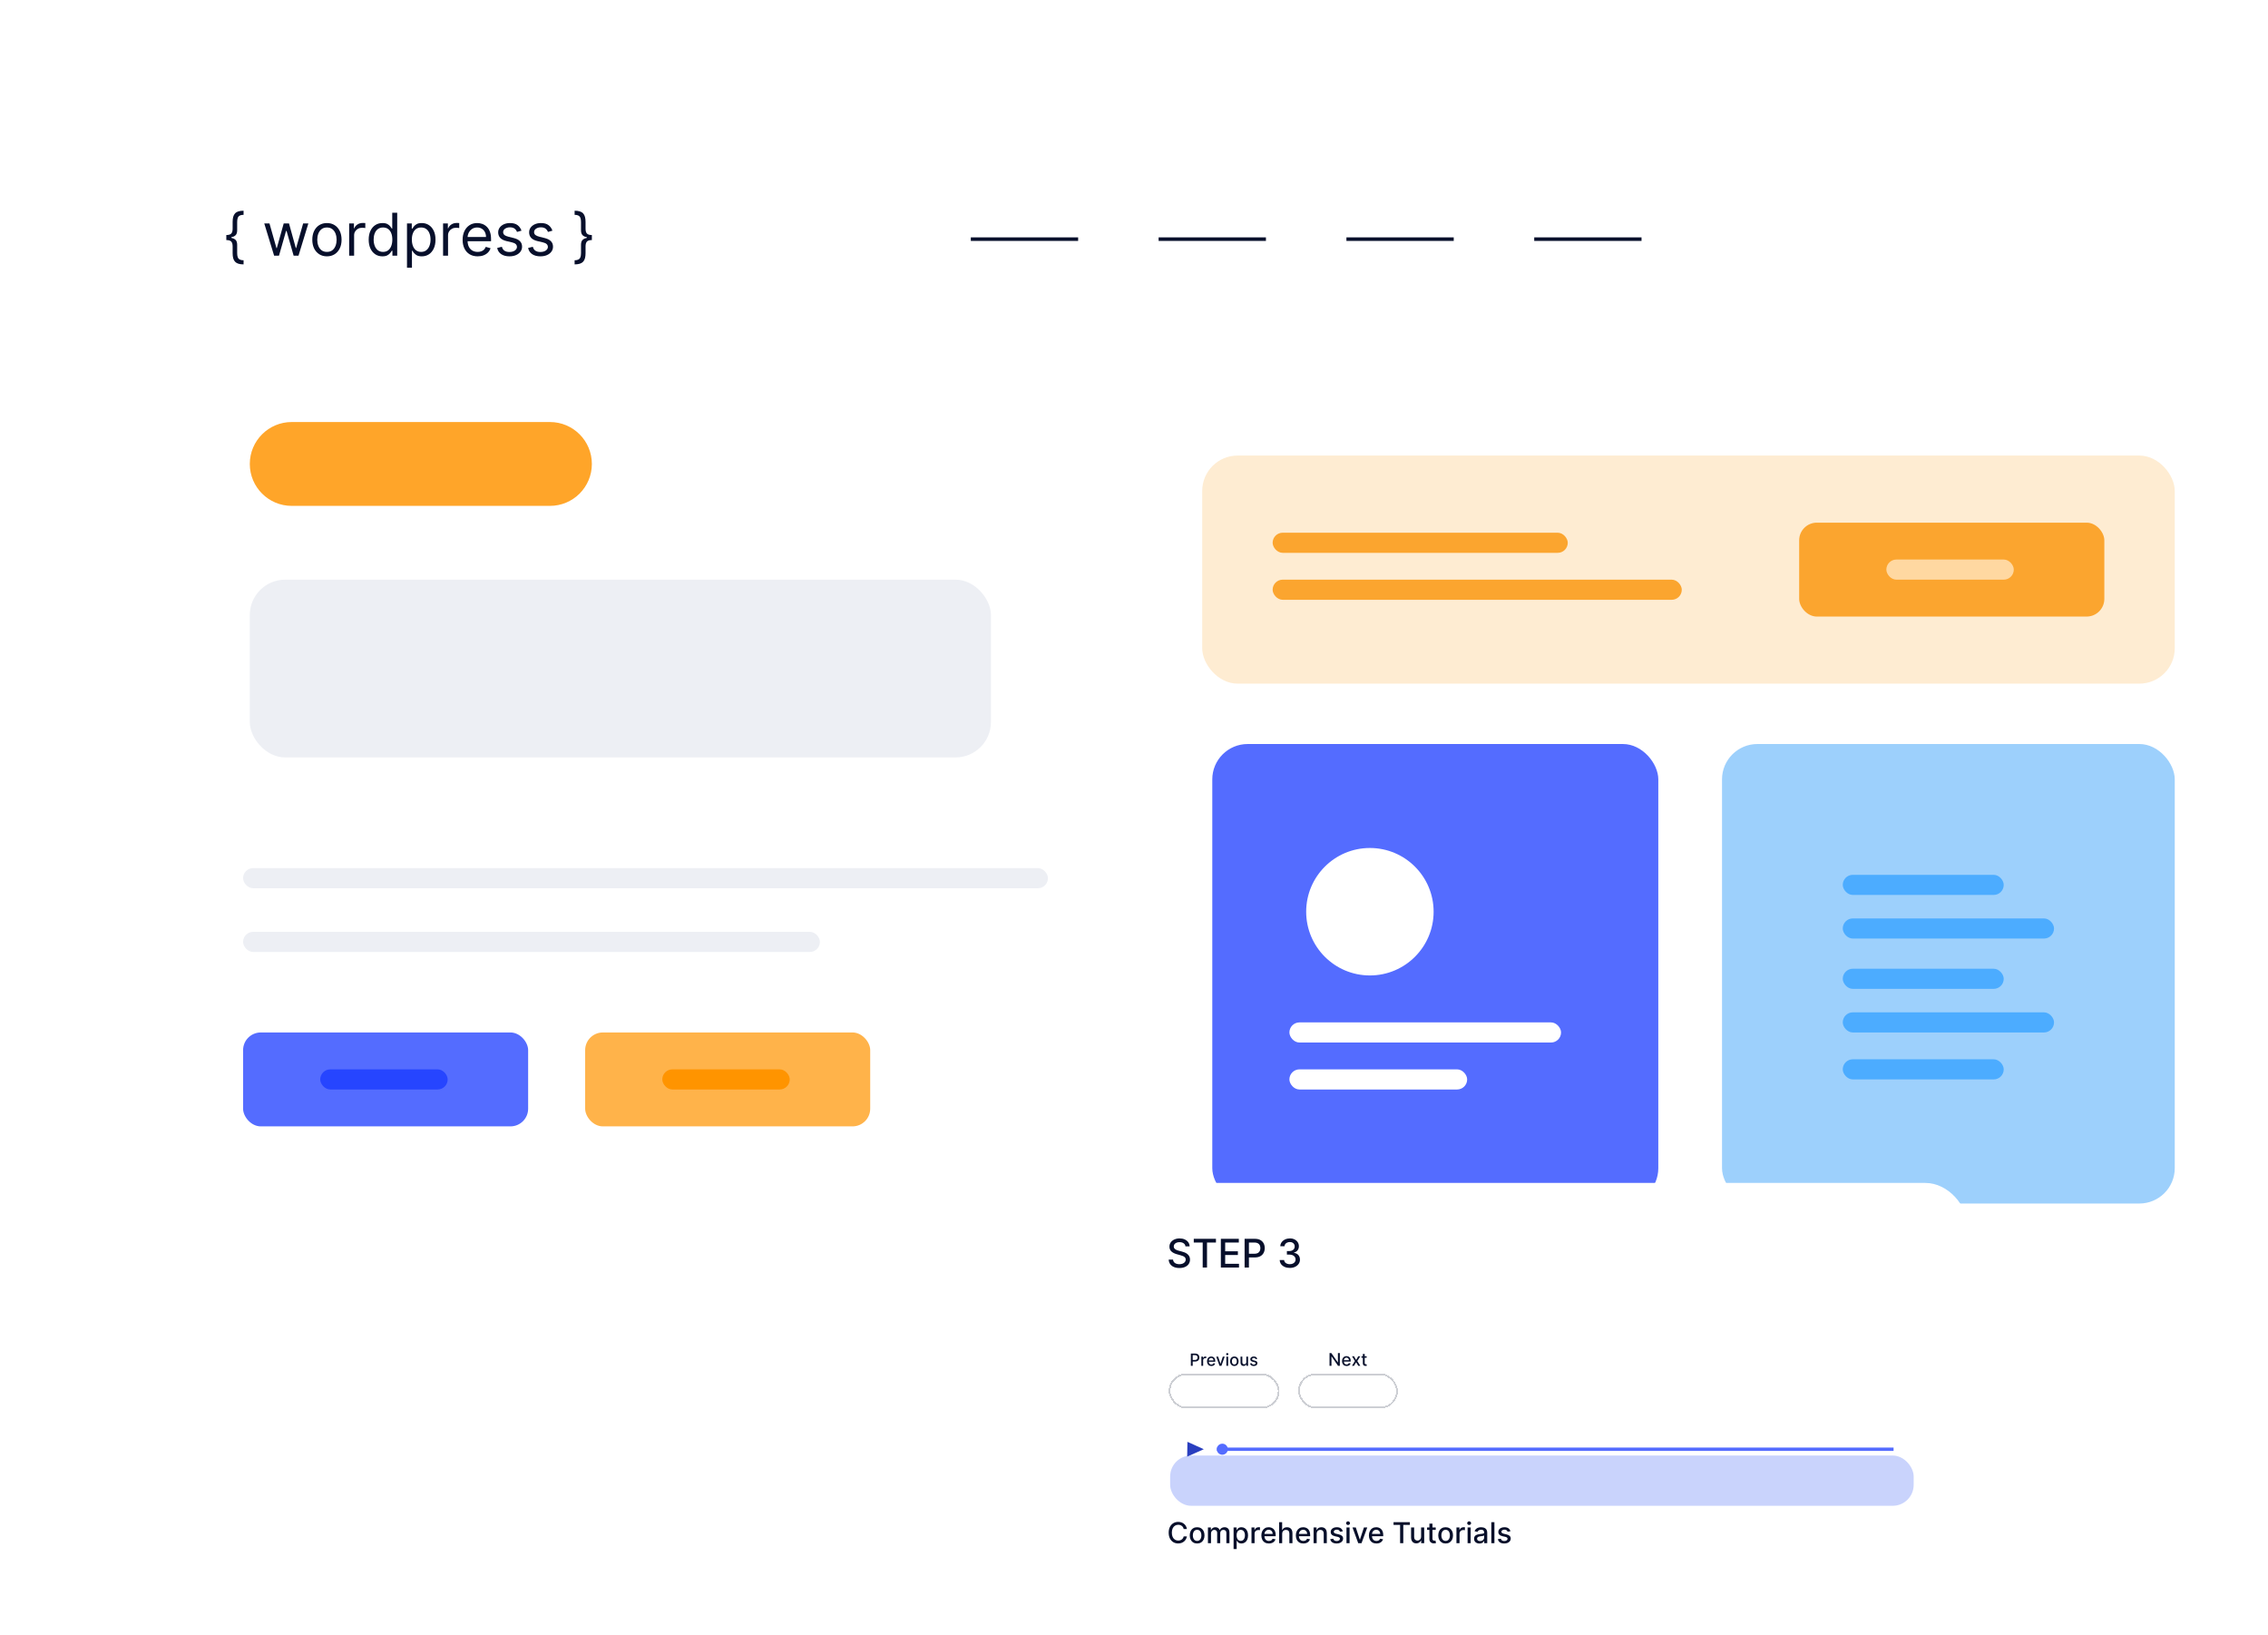 <svg width="641" height="462" viewBox="0 0 641 462" fill="none" xmlns="http://www.w3.org/2000/svg">
<circle cx="2" cy="2" r="2" fill="white" fill-opacity="0.5"/>
<circle cx="12" cy="2" r="2" fill="white" fill-opacity="0.5"/>
<circle cx="22" cy="2" r="2" fill="white" fill-opacity="0.5"/>
<circle cx="32" cy="2" r="2" fill="white" fill-opacity="0.5"/>
<circle cx="42" cy="2" r="2" fill="white" fill-opacity="0.5"/>
<circle cx="52" cy="2" r="2" fill="white" fill-opacity="0.5"/>
<circle cx="62" cy="2" r="2" fill="white" fill-opacity="0.5"/>
<circle cx="72" cy="2" r="2" fill="white" fill-opacity="0.5"/>
<circle cx="82" cy="2" r="2" fill="white" fill-opacity="0.5"/>
<circle cx="92" cy="2" r="2" fill="white" fill-opacity="0.5"/>
<circle cx="102" cy="2" r="2" fill="white" fill-opacity="0.5"/>
<circle cx="112" cy="2" r="2" fill="white" fill-opacity="0.5"/>
<circle cx="122" cy="2" r="2" fill="white" fill-opacity="0.5"/>
<circle cx="132" cy="2" r="2" fill="white" fill-opacity="0.5"/>
<circle cx="2" cy="12" r="2" fill="white" fill-opacity="0.5"/>
<circle cx="12" cy="12" r="2" fill="white" fill-opacity="0.5"/>
<circle cx="22" cy="12" r="2" fill="white" fill-opacity="0.5"/>
<circle cx="32" cy="12" r="2" fill="white" fill-opacity="0.5"/>
<circle cx="42" cy="12" r="2" fill="white" fill-opacity="0.5"/>
<circle cx="52" cy="12" r="2" fill="white" fill-opacity="0.5"/>
<circle cx="62" cy="12" r="2" fill="white" fill-opacity="0.5"/>
<circle cx="72" cy="12" r="2" fill="white" fill-opacity="0.5"/>
<circle cx="82" cy="12" r="2" fill="white" fill-opacity="0.5"/>
<circle cx="92" cy="12" r="2" fill="white" fill-opacity="0.5"/>
<circle cx="102" cy="12" r="2" fill="white" fill-opacity="0.5"/>
<circle cx="112" cy="12" r="2" fill="white" fill-opacity="0.5"/>
<circle cx="122" cy="12" r="2" fill="white" fill-opacity="0.5"/>
<circle cx="132" cy="12" r="2" fill="white" fill-opacity="0.5"/>
<circle cx="2" cy="22" r="2" fill="white" fill-opacity="0.5"/>
<circle cx="12" cy="22" r="2" fill="white" fill-opacity="0.5"/>
<circle cx="22" cy="22" r="2" fill="white" fill-opacity="0.5"/>
<circle cx="32" cy="22" r="2" fill="white" fill-opacity="0.5"/>
<circle cx="42" cy="22" r="2" fill="white" fill-opacity="0.5"/>
<circle cx="52" cy="22" r="2" fill="white" fill-opacity="0.5"/>
<circle cx="62" cy="22" r="2" fill="white" fill-opacity="0.5"/>
<circle cx="72" cy="22" r="2" fill="white" fill-opacity="0.5"/>
<circle cx="82" cy="22" r="2" fill="white" fill-opacity="0.5"/>
<circle cx="92" cy="22" r="2" fill="white" fill-opacity="0.5"/>
<circle cx="102" cy="22" r="2" fill="white" fill-opacity="0.5"/>
<circle cx="112" cy="22" r="2" fill="white" fill-opacity="0.5"/>
<circle cx="122" cy="22" r="2" fill="white" fill-opacity="0.5"/>
<circle cx="132" cy="22" r="2" fill="white" fill-opacity="0.5"/>
<circle cx="2" cy="32" r="2" fill="white" fill-opacity="0.5"/>
<circle cx="12" cy="32" r="2" fill="white" fill-opacity="0.5"/>
<circle cx="22" cy="32" r="2" fill="white" fill-opacity="0.5"/>
<circle cx="32" cy="32" r="2" fill="white" fill-opacity="0.5"/>
<circle cx="42" cy="32" r="2" fill="white" fill-opacity="0.5"/>
<circle cx="52" cy="32" r="2" fill="white" fill-opacity="0.5"/>
<circle cx="62" cy="32" r="2" fill="white" fill-opacity="0.5"/>
<circle cx="72" cy="32" r="2" fill="white" fill-opacity="0.5"/>
<circle cx="82" cy="32" r="2" fill="white" fill-opacity="0.5"/>
<circle cx="92" cy="32" r="2" fill="white" fill-opacity="0.5"/>
<circle cx="102" cy="32" r="2" fill="white" fill-opacity="0.5"/>
<circle cx="112" cy="32" r="2" fill="white" fill-opacity="0.5"/>
<circle cx="122" cy="32" r="2" fill="white" fill-opacity="0.5"/>
<circle cx="132" cy="32" r="2" fill="white" fill-opacity="0.5"/>
<circle cx="2" cy="42" r="2" fill="white" fill-opacity="0.5"/>
<circle cx="12" cy="42" r="2" fill="white" fill-opacity="0.5"/>
<circle cx="22" cy="42" r="2" fill="white" fill-opacity="0.5"/>
<circle cx="32" cy="42" r="2" fill="white" fill-opacity="0.5"/>
<circle cx="42" cy="42" r="2" fill="white" fill-opacity="0.5"/>
<circle cx="52" cy="42" r="2" fill="white" fill-opacity="0.5"/>
<circle cx="62" cy="42" r="2" fill="white" fill-opacity="0.5"/>
<circle cx="72" cy="42" r="2" fill="white" fill-opacity="0.5"/>
<circle cx="82" cy="42" r="2" fill="white" fill-opacity="0.5"/>
<circle cx="92" cy="42" r="2" fill="white" fill-opacity="0.5"/>
<circle cx="102" cy="42" r="2" fill="white" fill-opacity="0.5"/>
<circle cx="112" cy="42" r="2" fill="white" fill-opacity="0.5"/>
<circle cx="122" cy="42" r="2" fill="white" fill-opacity="0.5"/>
<circle cx="132" cy="42" r="2" fill="white" fill-opacity="0.5"/>
<circle cx="2" cy="52" r="2" fill="white" fill-opacity="0.5"/>
<circle cx="12" cy="52" r="2" fill="white" fill-opacity="0.5"/>
<circle cx="22" cy="52" r="2" fill="white" fill-opacity="0.5"/>
<circle cx="32" cy="52" r="2" fill="white" fill-opacity="0.5"/>
<circle cx="42" cy="52" r="2" fill="white" fill-opacity="0.5"/>
<circle cx="52" cy="52" r="2" fill="white" fill-opacity="0.5"/>
<circle cx="62" cy="52" r="2" fill="white" fill-opacity="0.5"/>
<circle cx="72" cy="52" r="2" fill="white" fill-opacity="0.5"/>
<circle cx="82" cy="52" r="2" fill="white" fill-opacity="0.5"/>
<circle cx="92" cy="52" r="2" fill="white" fill-opacity="0.5"/>
<circle cx="102" cy="52" r="2" fill="white" fill-opacity="0.5"/>
<circle cx="112" cy="52" r="2" fill="white" fill-opacity="0.5"/>
<circle cx="122" cy="52" r="2" fill="white" fill-opacity="0.5"/>
<circle cx="132" cy="52" r="2" fill="white" fill-opacity="0.5"/>
<circle cx="2" cy="62" r="2" fill="white" fill-opacity="0.5"/>
<circle cx="12" cy="62" r="2" fill="white" fill-opacity="0.5"/>
<circle cx="22" cy="62" r="2" fill="white" fill-opacity="0.5"/>
<circle cx="32" cy="62" r="2" fill="white" fill-opacity="0.5"/>
<circle cx="42" cy="62" r="2" fill="white" fill-opacity="0.5"/>
<circle cx="52" cy="62" r="2" fill="white" fill-opacity="0.5"/>
<circle cx="62" cy="62" r="2" fill="white" fill-opacity="0.5"/>
<circle cx="72" cy="62" r="2" fill="white" fill-opacity="0.5"/>
<circle cx="82" cy="62" r="2" fill="white" fill-opacity="0.5"/>
<circle cx="92" cy="62" r="2" fill="white" fill-opacity="0.5"/>
<circle cx="102" cy="62" r="2" fill="white" fill-opacity="0.5"/>
<circle cx="112" cy="62" r="2" fill="white" fill-opacity="0.5"/>
<circle cx="122" cy="62" r="2" fill="white" fill-opacity="0.5"/>
<circle cx="132" cy="62" r="2" fill="white" fill-opacity="0.5"/>
<circle cx="2" cy="72" r="2" fill="white" fill-opacity="0.5"/>
<circle cx="12" cy="72" r="2" fill="white" fill-opacity="0.5"/>
<circle cx="22" cy="72" r="2" fill="white" fill-opacity="0.5"/>
<circle cx="32" cy="72" r="2" fill="white" fill-opacity="0.5"/>
<circle cx="42" cy="72" r="2" fill="white" fill-opacity="0.5"/>
<circle cx="52" cy="72" r="2" fill="white" fill-opacity="0.5"/>
<circle cx="62" cy="72" r="2" fill="white" fill-opacity="0.5"/>
<circle cx="72" cy="72" r="2" fill="white" fill-opacity="0.5"/>
<circle cx="82" cy="72" r="2" fill="white" fill-opacity="0.5"/>
<circle cx="92" cy="72" r="2" fill="white" fill-opacity="0.5"/>
<circle cx="102" cy="72" r="2" fill="white" fill-opacity="0.5"/>
<circle cx="112" cy="72" r="2" fill="white" fill-opacity="0.5"/>
<circle cx="122" cy="72" r="2" fill="white" fill-opacity="0.5"/>
<circle cx="132" cy="72" r="2" fill="white" fill-opacity="0.5"/>
<circle cx="2" cy="82" r="2" fill="white" fill-opacity="0.5"/>
<circle cx="12" cy="82" r="2" fill="white" fill-opacity="0.5"/>
<circle cx="22" cy="82" r="2" fill="white" fill-opacity="0.5"/>
<circle cx="32" cy="82" r="2" fill="white" fill-opacity="0.5"/>
<circle cx="42" cy="82" r="2" fill="white" fill-opacity="0.5"/>
<circle cx="52" cy="82" r="2" fill="white" fill-opacity="0.5"/>
<circle cx="62" cy="82" r="2" fill="white" fill-opacity="0.5"/>
<circle cx="72" cy="82" r="2" fill="white" fill-opacity="0.5"/>
<circle cx="82" cy="82" r="2" fill="white" fill-opacity="0.5"/>
<circle cx="92" cy="82" r="2" fill="white" fill-opacity="0.5"/>
<circle cx="102" cy="82" r="2" fill="white" fill-opacity="0.5"/>
<circle cx="112" cy="82" r="2" fill="white" fill-opacity="0.5"/>
<circle cx="122" cy="82" r="2" fill="white" fill-opacity="0.5"/>
<circle cx="132" cy="82" r="2" fill="white" fill-opacity="0.5"/>
<rect x="27" y="15" width="614" height="366" rx="15" fill="white"/>
<path d="M63.965 67.154V66.419C64.627 66.419 65.089 66.281 65.35 66.004C65.616 65.728 65.749 65.266 65.749 64.618V62.723C65.749 62.178 65.8 61.706 65.903 61.307C66.01 60.908 66.183 60.578 66.42 60.318C66.658 60.057 66.975 59.863 67.371 59.737C67.767 59.611 68.257 59.547 68.84 59.547V60.709C68.38 60.709 68.017 60.78 67.752 60.922C67.49 61.064 67.304 61.285 67.193 61.585C67.086 61.882 67.032 62.261 67.032 62.723V65.092C67.032 65.4 66.991 65.681 66.908 65.933C66.828 66.186 66.68 66.403 66.462 66.585C66.244 66.767 65.933 66.907 65.529 67.006C65.128 67.104 64.607 67.154 63.965 67.154ZM68.84 74.713C68.257 74.713 67.767 74.649 67.371 74.523C66.975 74.397 66.658 74.203 66.42 73.942C66.183 73.682 66.01 73.352 65.903 72.953C65.8 72.554 65.749 72.082 65.749 71.537V69.642C65.749 68.994 65.616 68.532 65.35 68.256C65.089 67.979 64.627 67.841 63.965 67.841V67.106C64.607 67.106 65.128 67.156 65.529 67.254C65.933 67.353 66.244 67.493 66.462 67.675C66.68 67.857 66.828 68.074 66.908 68.327C66.991 68.579 67.032 68.86 67.032 69.168V71.537C67.032 71.999 67.086 72.379 67.193 72.675C67.304 72.971 67.49 73.19 67.752 73.332C68.017 73.478 68.38 73.552 68.84 73.552V74.713ZM63.965 67.841V66.419H65.368V67.841H63.965Z" fill="#070F2B"/>
<path d="M77.472 72.248L74.69 63.149H76.164L78.137 70.116H78.233L80.182 63.149H81.68L83.606 70.092H83.701L85.674 63.149H87.149L84.367 72.248H82.988L80.991 65.258H80.848L78.851 72.248H77.472Z" fill="#070F2B"/>
<path d="M92.402 72.438C91.578 72.438 90.854 72.242 90.232 71.851C89.614 71.46 89.13 70.913 88.782 70.21C88.437 69.507 88.265 68.686 88.265 67.746C88.265 66.798 88.437 65.971 88.782 65.264C89.13 64.557 89.614 64.008 90.232 63.617C90.854 63.226 91.578 63.031 92.402 63.031C93.226 63.031 93.947 63.226 94.565 63.617C95.188 64.008 95.671 64.557 96.016 65.264C96.364 65.971 96.539 66.798 96.539 67.746C96.539 68.686 96.364 69.507 96.016 70.21C95.671 70.913 95.188 71.46 94.565 71.851C93.947 72.242 93.226 72.438 92.402 72.438ZM92.402 71.182C93.028 71.182 93.543 71.022 93.947 70.702C94.351 70.382 94.65 69.962 94.845 69.44C95.039 68.919 95.136 68.354 95.136 67.746C95.136 67.138 95.039 66.571 94.845 66.046C94.65 65.521 94.351 65.096 93.947 64.772C93.543 64.448 93.028 64.287 92.402 64.287C91.776 64.287 91.26 64.448 90.856 64.772C90.452 65.096 90.153 65.521 89.959 66.046C89.764 66.571 89.667 67.138 89.667 67.746C89.667 68.354 89.764 68.919 89.959 69.44C90.153 69.962 90.452 70.382 90.856 70.702C91.26 71.022 91.776 71.182 92.402 71.182Z" fill="#070F2B"/>
<path d="M98.68 72.248V63.149H100.035V64.523H100.13C100.297 64.073 100.598 63.708 101.034 63.428C101.47 63.147 101.961 63.007 102.508 63.007C102.611 63.007 102.74 63.009 102.894 63.013C103.049 63.017 103.166 63.023 103.245 63.031V64.452C103.198 64.441 103.089 64.423 102.918 64.399C102.752 64.371 102.575 64.358 102.389 64.358C101.945 64.358 101.549 64.451 101.2 64.636C100.856 64.818 100.582 65.07 100.38 65.394C100.182 65.714 100.083 66.079 100.083 66.49V72.248H98.68Z" fill="#070F2B"/>
<path d="M108.078 72.438C107.317 72.438 106.645 72.246 106.063 71.863C105.48 71.476 105.024 70.931 104.695 70.228C104.367 69.521 104.202 68.686 104.202 67.722C104.202 66.767 104.367 65.937 104.695 65.234C105.024 64.531 105.482 63.988 106.069 63.605C106.655 63.222 107.333 63.031 108.101 63.031C108.696 63.031 109.165 63.129 109.51 63.327C109.859 63.52 110.124 63.742 110.307 63.99C110.493 64.235 110.638 64.437 110.741 64.595H110.859V60.116H112.262V72.248H110.907V70.85H110.741C110.638 71.016 110.491 71.225 110.301 71.478C110.111 71.727 109.839 71.95 109.486 72.147C109.134 72.341 108.664 72.438 108.078 72.438ZM108.268 71.182C108.831 71.182 109.306 71.036 109.694 70.744C110.083 70.447 110.378 70.039 110.58 69.517C110.782 68.992 110.883 68.386 110.883 67.699C110.883 67.019 110.784 66.425 110.586 65.916C110.388 65.402 110.095 65.003 109.706 64.719C109.318 64.431 108.838 64.287 108.268 64.287C107.673 64.287 107.178 64.439 106.782 64.743C106.39 65.043 106.094 65.452 105.896 65.969C105.702 66.482 105.605 67.059 105.605 67.699C105.605 68.346 105.704 68.935 105.902 69.464C106.104 69.989 106.401 70.408 106.794 70.72C107.19 71.028 107.681 71.182 108.268 71.182Z" fill="#070F2B"/>
<path d="M115.026 75.66V63.149H116.382V64.595H116.548C116.651 64.437 116.794 64.235 116.976 63.99C117.162 63.742 117.428 63.52 117.772 63.327C118.121 63.129 118.593 63.031 119.187 63.031C119.956 63.031 120.633 63.222 121.22 63.605C121.806 63.988 122.264 64.531 122.593 65.234C122.922 65.937 123.086 66.767 123.086 67.722C123.086 68.686 122.922 69.521 122.593 70.228C122.264 70.931 121.808 71.476 121.226 71.863C120.643 72.246 119.972 72.438 119.211 72.438C118.624 72.438 118.155 72.341 117.802 72.147C117.449 71.95 117.178 71.727 116.988 71.478C116.798 71.225 116.651 71.016 116.548 70.85H116.429V75.66H115.026ZM116.405 67.699C116.405 68.386 116.506 68.992 116.708 69.517C116.911 70.039 117.206 70.447 117.594 70.744C117.982 71.036 118.458 71.182 119.021 71.182C119.607 71.182 120.097 71.028 120.489 70.72C120.885 70.408 121.182 69.989 121.38 69.464C121.583 68.935 121.684 68.346 121.684 67.699C121.684 67.059 121.585 66.482 121.386 65.969C121.192 65.452 120.897 65.043 120.501 64.743C120.108 64.439 119.615 64.287 119.021 64.287C118.45 64.287 117.971 64.431 117.582 64.719C117.194 65.003 116.901 65.402 116.702 65.916C116.504 66.425 116.405 67.019 116.405 67.699Z" fill="#070F2B"/>
<path d="M125.226 72.248V63.149H126.582V64.523H126.677C126.843 64.073 127.144 63.708 127.58 63.428C128.016 63.147 128.507 63.007 129.054 63.007C129.157 63.007 129.286 63.009 129.441 63.013C129.595 63.017 129.712 63.023 129.791 63.031V64.452C129.744 64.441 129.635 64.423 129.464 64.399C129.298 64.371 129.122 64.358 128.935 64.358C128.492 64.358 128.095 64.451 127.747 64.636C127.402 64.818 127.128 65.07 126.926 65.394C126.728 65.714 126.629 66.079 126.629 66.49V72.248H125.226Z" fill="#070F2B"/>
<path d="M135.004 72.438C134.125 72.438 133.366 72.244 132.728 71.857C132.094 71.466 131.604 70.921 131.259 70.222C130.919 69.519 130.748 68.702 130.748 67.77C130.748 66.838 130.919 66.016 131.259 65.305C131.604 64.591 132.084 64.034 132.698 63.635C133.316 63.232 134.037 63.031 134.862 63.031C135.337 63.031 135.807 63.11 136.27 63.268C136.734 63.426 137.156 63.682 137.536 64.038C137.917 64.389 138.22 64.855 138.446 65.436C138.672 66.016 138.785 66.731 138.785 67.58V68.173H131.747V66.964H137.358C137.358 66.451 137.255 65.993 137.049 65.59C136.847 65.187 136.558 64.869 136.181 64.636C135.809 64.403 135.369 64.287 134.862 64.287C134.303 64.287 133.819 64.425 133.411 64.701C133.007 64.974 132.696 65.329 132.478 65.767C132.26 66.206 132.151 66.676 132.151 67.177V67.983C132.151 68.67 132.27 69.253 132.508 69.731C132.749 70.204 133.084 70.566 133.512 70.815C133.94 71.059 134.438 71.182 135.004 71.182C135.373 71.182 135.706 71.131 136.003 71.028C136.304 70.921 136.564 70.763 136.782 70.554C136.999 70.341 137.168 70.076 137.287 69.76L138.642 70.139C138.499 70.597 138.26 71 137.923 71.348C137.586 71.691 137.17 71.96 136.675 72.153C136.179 72.343 135.622 72.438 135.004 72.438Z" fill="#070F2B"/>
<path d="M147.386 65.187L146.126 65.542C146.046 65.333 145.929 65.13 145.775 64.932C145.624 64.731 145.418 64.565 145.157 64.435C144.895 64.304 144.56 64.239 144.152 64.239C143.593 64.239 143.128 64.368 142.755 64.624C142.387 64.877 142.202 65.199 142.202 65.59C142.202 65.937 142.329 66.212 142.583 66.413C142.837 66.615 143.233 66.782 143.772 66.917L145.127 67.249C145.943 67.446 146.552 67.748 146.952 68.155C147.352 68.558 147.552 69.077 147.552 69.713C147.552 70.234 147.402 70.7 147.1 71.111C146.803 71.522 146.387 71.845 145.852 72.082C145.317 72.319 144.695 72.438 143.986 72.438C143.054 72.438 142.284 72.236 141.673 71.834C141.063 71.431 140.677 70.842 140.514 70.068L141.846 69.737C141.973 70.226 142.212 70.594 142.565 70.838C142.922 71.083 143.387 71.206 143.962 71.206C144.616 71.206 145.135 71.067 145.519 70.791C145.908 70.511 146.102 70.175 146.102 69.784C146.102 69.468 145.991 69.203 145.769 68.99C145.547 68.773 145.206 68.611 144.747 68.504L143.225 68.149C142.389 67.951 141.775 67.645 141.382 67.231C140.994 66.812 140.8 66.289 140.8 65.661C140.8 65.147 140.944 64.693 141.234 64.298C141.527 63.904 141.925 63.593 142.428 63.368C142.936 63.143 143.51 63.031 144.152 63.031C145.056 63.031 145.765 63.228 146.28 63.623C146.799 64.018 147.168 64.539 147.386 65.187Z" fill="#070F2B"/>
<path d="M156.131 65.187L154.871 65.542C154.791 65.333 154.675 65.13 154.52 64.932C154.369 64.731 154.163 64.565 153.902 64.435C153.64 64.304 153.305 64.239 152.897 64.239C152.339 64.239 151.873 64.368 151.5 64.624C151.132 64.877 150.948 65.199 150.948 65.59C150.948 65.937 151.074 66.212 151.328 66.413C151.582 66.615 151.978 66.782 152.517 66.917L153.872 67.249C154.688 67.446 155.297 67.748 155.697 68.155C156.097 68.558 156.297 69.077 156.297 69.713C156.297 70.234 156.147 70.7 155.846 71.111C155.548 71.522 155.132 71.845 154.597 72.082C154.062 72.319 153.44 72.438 152.731 72.438C151.8 72.438 151.029 72.236 150.419 71.834C149.808 71.431 149.422 70.842 149.26 70.068L150.591 69.737C150.718 70.226 150.958 70.594 151.31 70.838C151.667 71.083 152.133 71.206 152.707 71.206C153.361 71.206 153.88 71.067 154.264 70.791C154.653 70.511 154.847 70.175 154.847 69.784C154.847 69.468 154.736 69.203 154.514 68.99C154.292 68.773 153.951 68.611 153.492 68.504L151.97 68.149C151.134 67.951 150.52 67.645 150.127 67.231C149.739 66.812 149.545 66.289 149.545 65.661C149.545 65.147 149.69 64.693 149.979 64.298C150.272 63.904 150.67 63.593 151.174 63.368C151.681 63.143 152.255 63.031 152.897 63.031C153.801 63.031 154.51 63.228 155.025 63.623C155.544 64.018 155.913 64.539 156.131 65.187Z" fill="#070F2B"/>
<path d="M167.277 67.106V67.841C166.616 67.841 166.152 67.979 165.887 68.256C165.625 68.532 165.494 68.994 165.494 69.642V71.537C165.494 72.082 165.441 72.554 165.334 72.953C165.231 73.352 165.06 73.682 164.823 73.942C164.585 74.203 164.268 74.397 163.872 74.523C163.475 74.649 162.986 74.713 162.403 74.713V73.552C162.863 73.552 163.224 73.478 163.485 73.332C163.751 73.19 163.937 72.971 164.044 72.675C164.155 72.379 164.21 71.999 164.21 71.537V69.168C164.21 68.86 164.25 68.579 164.329 68.327C164.412 68.074 164.563 67.857 164.781 67.675C164.999 67.493 165.308 67.353 165.708 67.254C166.112 67.156 166.636 67.106 167.277 67.106ZM162.403 59.547C162.986 59.547 163.475 59.611 163.872 59.737C164.268 59.863 164.585 60.057 164.823 60.318C165.06 60.578 165.231 60.908 165.334 61.307C165.441 61.706 165.494 62.178 165.494 62.723V64.618C165.494 65.266 165.625 65.728 165.887 66.004C166.152 66.281 166.616 66.419 167.277 66.419V67.154C166.636 67.154 166.112 67.104 165.708 67.006C165.308 66.907 164.999 66.767 164.781 66.585C164.563 66.403 164.412 66.186 164.329 65.933C164.25 65.681 164.21 65.4 164.21 65.092V62.723C164.21 62.261 164.155 61.882 164.044 61.585C163.937 61.285 163.751 61.064 163.485 60.922C163.224 60.78 162.863 60.709 162.403 60.709V59.547ZM167.277 66.419V67.841H165.875V66.419H167.277Z" fill="#070F2B"/>
<line x1="274.38" y1="67.578" x2="304.711" y2="67.578" stroke="#070F2B"/>
<path fill-rule="evenodd" clip-rule="evenodd" d="M70.6 131.108C70.6 124.564 75.904 119.26 82.447 119.26H155.429C161.973 119.26 167.277 124.564 167.277 131.108C167.277 137.651 161.973 142.955 155.429 142.955H82.447C75.904 142.955 70.6 137.651 70.6 131.108Z" fill="#FFA529"/>
<line x1="380.536" y1="67.578" x2="410.866" y2="67.578" stroke="#070F2B"/>
<line x1="327.458" y1="67.578" x2="357.789" y2="67.578" stroke="#070F2B"/>
<line x1="433.614" y1="67.578" x2="463.944" y2="67.578" stroke="#070F2B"/>
<rect x="70.6" y="163.807" width="209.468" height="50.234" rx="10" fill="#EDEFF4"/>
<rect x="339.78" y="128.738" width="274.867" height="64.452" rx="10" fill="#FEECD2"/>
<rect x="342.624" y="210.251" width="126.06" height="129.851" rx="10" fill="#546CFF"/>
<rect x="486.691" y="210.251" width="127.955" height="129.851" rx="10" fill="#9DD0FC"/>
<rect x="68.704" y="245.32" width="227.476" height="5.687" rx="2.843" fill="#EDEFF4"/>
<rect x="68.704" y="263.328" width="163.025" height="5.687" rx="2.843" fill="#EDEFF4"/>
<rect x="68.704" y="291.763" width="80.564" height="26.539" rx="5" fill="#546CFF"/>
<rect x="165.381" y="291.763" width="80.564" height="26.539" rx="5" fill="#FFB34A"/>
<rect x="508.492" y="147.695" width="86.251" height="26.539" rx="5" fill="#FBA52F"/>
<rect x="90.504" y="302.189" width="36.017" height="5.687" rx="2.843" fill="#2645FF"/>
<rect x="187.181" y="302.189" width="36.017" height="5.687" rx="2.843" fill="#FF9400"/>
<rect x="533.135" y="158.12" width="36.017" height="5.687" rx="2.843" fill="#FFD8A1"/>
<rect x="359.684" y="150.538" width="83.408" height="5.687" rx="2.843" fill="#FBA52F"/>
<rect x="359.684" y="163.807" width="115.634" height="5.687" rx="2.843" fill="#FBA52F"/>
<rect x="364.423" y="288.919" width="76.773" height="5.687" rx="2.843" fill="white"/>
<rect x="520.813" y="247.215" width="45.495" height="5.687" rx="2.843" fill="#4CACFF"/>
<rect x="520.813" y="273.754" width="45.495" height="5.687" rx="2.843" fill="#4CACFF"/>
<rect x="520.813" y="299.345" width="45.495" height="5.687" rx="2.843" fill="#4CACFF"/>
<rect x="520.813" y="259.537" width="59.712" height="5.687" rx="2.843" fill="#4CACFF"/>
<rect x="520.813" y="286.076" width="59.712" height="5.687" rx="2.843" fill="#4CACFF"/>
<rect x="364.423" y="302.189" width="50.234" height="5.687" rx="2.843" fill="white"/>
<circle cx="387.171" cy="257.641" r="18.009" fill="white"/>
<rect x="308" y="334.286" width="248" height="116.427" rx="11.843" fill="white"/>
<path d="M335.041 352.206C334.999 351.83 334.825 351.54 334.519 351.334C334.213 351.125 333.828 351.021 333.364 351.021C333.032 351.021 332.745 351.074 332.502 351.179C332.259 351.282 332.071 351.425 331.936 351.607C331.804 351.787 331.739 351.992 331.739 352.221C331.739 352.414 331.783 352.581 331.873 352.721C331.965 352.861 332.085 352.978 332.233 353.073C332.383 353.166 332.544 353.244 332.716 353.307C332.887 353.368 333.052 353.418 333.21 353.458L334.001 353.664C334.26 353.727 334.525 353.813 334.796 353.921C335.068 354.03 335.32 354.172 335.552 354.349C335.784 354.526 335.971 354.746 336.113 355.007C336.258 355.269 336.331 355.582 336.331 355.946C336.331 356.406 336.212 356.814 335.975 357.171C335.74 357.527 335.399 357.809 334.95 358.015C334.505 358.221 333.965 358.324 333.333 358.324C332.726 358.324 332.201 358.227 331.758 358.034C331.315 357.842 330.969 357.568 330.718 357.214C330.468 356.858 330.329 356.435 330.303 355.946H331.529C331.553 356.239 331.648 356.484 331.814 356.679C331.982 356.872 332.197 357.016 332.458 357.111C332.722 357.204 333.011 357.25 333.325 357.25C333.67 357.25 333.977 357.196 334.246 357.087C334.518 356.976 334.732 356.823 334.887 356.628C335.043 356.43 335.12 356.198 335.12 355.934C335.12 355.694 335.052 355.497 334.915 355.344C334.78 355.191 334.597 355.064 334.365 354.963C334.136 354.863 333.876 354.775 333.586 354.698L332.629 354.436C331.98 354.259 331.466 353.999 331.086 353.656C330.709 353.312 330.52 352.858 330.52 352.293C330.52 351.825 330.647 351.417 330.9 351.068C331.153 350.72 331.496 350.449 331.928 350.256C332.361 350.061 332.849 349.963 333.392 349.963C333.94 349.963 334.424 350.059 334.844 350.252C335.266 350.445 335.598 350.71 335.84 351.049C336.083 351.384 336.21 351.77 336.22 352.206H335.041Z" fill="#070F2B"/>
<path d="M337.392 351.128V350.074H343.661V351.128H341.134V358.189H339.915V351.128H337.392Z" fill="#070F2B"/>
<path d="M345.047 358.189V350.074H350.125V351.128H346.269V353.6H349.86V354.65H346.269V357.135H350.173V358.189H345.047Z" fill="#070F2B"/>
<path d="M351.758 358.189V350.074H354.646C355.276 350.074 355.798 350.189 356.212 350.418C356.626 350.648 356.936 350.963 357.141 351.362C357.347 351.758 357.45 352.204 357.45 352.701C357.45 353.2 357.346 353.649 357.137 354.048C356.932 354.444 356.621 354.759 356.204 354.991C355.79 355.221 355.269 355.336 354.642 355.336H352.656V354.298H354.531C354.929 354.298 355.252 354.229 355.5 354.092C355.748 353.952 355.93 353.761 356.046 353.521C356.162 353.281 356.22 353.007 356.22 352.701C356.22 352.394 356.162 352.122 356.046 351.885C355.93 351.647 355.746 351.461 355.496 351.326C355.248 351.191 354.921 351.124 354.515 351.124H352.98V358.189H351.758Z" fill="#070F2B"/>
<path d="M364.54 358.3C363.997 358.3 363.512 358.206 363.085 358.019C362.66 357.831 362.324 357.571 362.076 357.238C361.831 356.902 361.699 356.514 361.68 356.073H362.922C362.938 356.313 363.019 356.522 363.164 356.699C363.311 356.873 363.504 357.008 363.741 357.103C363.978 357.198 364.242 357.246 364.532 357.246C364.851 357.246 365.133 357.19 365.379 357.079C365.627 356.968 365.82 356.814 365.96 356.616C366.1 356.415 366.17 356.184 366.17 355.922C366.17 355.65 366.1 355.411 365.96 355.205C365.823 354.996 365.621 354.833 365.355 354.714C365.091 354.595 364.772 354.535 364.398 354.535H363.713V353.537H364.398C364.698 353.537 364.962 353.483 365.189 353.374C365.418 353.266 365.598 353.116 365.727 352.923C365.856 352.727 365.921 352.499 365.921 352.237C365.921 351.986 365.864 351.768 365.75 351.583C365.64 351.396 365.482 351.249 365.276 351.144C365.073 351.038 364.833 350.985 364.556 350.985C364.292 350.985 364.046 351.034 363.816 351.132C363.589 351.227 363.405 351.364 363.262 351.544C363.12 351.721 363.044 351.933 363.033 352.182H361.85C361.864 351.743 361.993 351.358 362.238 351.025C362.486 350.692 362.813 350.432 363.219 350.244C363.625 350.057 364.076 349.963 364.572 349.963C365.091 349.963 365.54 350.065 365.917 350.268C366.296 350.469 366.589 350.737 366.795 351.072C367.003 351.408 367.106 351.775 367.103 352.174C367.106 352.628 366.979 353.014 366.724 353.331C366.47 353.648 366.133 353.861 365.711 353.969V354.032C366.249 354.114 366.666 354.328 366.961 354.674C367.259 355.02 367.406 355.45 367.404 355.962C367.406 356.408 367.283 356.809 367.032 357.163C366.784 357.517 366.445 357.795 366.015 357.999C365.586 358.199 365.094 358.3 364.54 358.3Z" fill="#070F2B"/>
<g filter="url(#filter0_d_1061_2044)">
<rect x="330.553" y="379.476" width="30.853" height="9.428" rx="4.714" stroke="#070F2B" stroke-opacity="0.2" stroke-width="0.5" shape-rendering="crispEdges"/>
</g>
<path d="M336.573 385.966V382.5H337.793C338.059 382.5 338.279 382.549 338.454 382.647C338.629 382.745 338.76 382.879 338.847 383.05C338.934 383.219 338.977 383.41 338.977 383.622C338.977 383.835 338.933 384.027 338.845 384.198C338.758 384.367 338.627 384.501 338.451 384.6C338.276 384.699 338.056 384.748 337.791 384.748H336.952V384.304H337.744C337.913 384.304 338.049 384.275 338.154 384.216C338.258 384.156 338.335 384.075 338.384 383.972C338.433 383.87 338.458 383.753 338.458 383.622C338.458 383.491 338.433 383.375 338.384 383.273C338.335 383.172 338.258 383.092 338.152 383.035C338.047 382.977 337.909 382.948 337.738 382.948H337.089V385.966H336.573Z" fill="#070F2B"/>
<path d="M339.542 385.966V383.366H340.025V383.779H340.052C340.099 383.639 340.181 383.529 340.299 383.449C340.418 383.368 340.553 383.327 340.703 383.327C340.735 383.327 340.771 383.329 340.814 383.331C340.857 383.333 340.891 383.336 340.916 383.339V383.823C340.896 383.818 340.86 383.812 340.809 383.805C340.757 383.797 340.706 383.793 340.655 383.793C340.537 383.793 340.432 383.818 340.339 383.869C340.248 383.919 340.175 383.988 340.122 384.077C340.069 384.165 340.042 384.266 340.042 384.379V385.966H339.542Z" fill="#070F2B"/>
<path d="M342.362 386.019C342.109 386.019 341.891 385.964 341.709 385.855C341.527 385.744 341.387 385.589 341.288 385.389C341.19 385.188 341.141 384.953 341.141 384.683C341.141 384.417 341.19 384.182 341.288 383.979C341.387 383.776 341.525 383.617 341.702 383.504C341.88 383.39 342.088 383.333 342.327 383.333C342.472 383.333 342.612 383.357 342.748 383.405C342.884 383.454 343.006 383.53 343.114 383.634C343.222 383.738 343.307 383.873 343.369 384.038C343.432 384.203 343.463 384.403 343.463 384.639V384.819H341.423V384.44H342.973C342.973 384.306 342.947 384.188 342.893 384.086C342.84 383.982 342.765 383.9 342.668 383.84C342.572 383.781 342.459 383.751 342.33 383.751C342.19 383.751 342.067 383.786 341.963 383.856C341.859 383.924 341.779 384.015 341.722 384.126C341.666 384.237 341.639 384.357 341.639 384.487V384.783C341.639 384.957 341.669 385.105 341.729 385.227C341.79 385.349 341.875 385.442 341.984 385.506C342.093 385.569 342.221 385.601 342.367 385.601C342.462 385.601 342.548 385.587 342.626 385.56C342.704 385.532 342.771 385.49 342.828 385.435C342.885 385.38 342.928 385.311 342.958 385.23L343.431 385.316C343.393 385.457 343.325 385.581 343.227 385.687C343.13 385.792 343.008 385.874 342.861 385.932C342.716 385.99 342.549 386.019 342.362 386.019Z" fill="#070F2B"/>
<path d="M346.139 383.366L345.208 385.966H344.674L343.741 383.366H344.278L344.928 385.367H344.954L345.602 383.366H346.139Z" fill="#070F2B"/>
<path d="M346.608 385.966V383.366H347.108V385.966H346.608ZM346.86 382.965C346.774 382.965 346.699 382.936 346.637 382.877C346.575 382.817 346.545 382.746 346.545 382.664C346.545 382.58 346.575 382.509 346.637 382.451C346.699 382.391 346.774 382.361 346.86 382.361C346.947 382.361 347.021 382.391 347.083 382.451C347.145 382.509 347.176 382.58 347.176 382.664C347.176 382.746 347.145 382.817 347.083 382.877C347.021 382.936 346.947 382.965 346.86 382.965Z" fill="#070F2B"/>
<path d="M348.861 386.019C348.62 386.019 348.41 385.963 348.231 385.851C348.051 385.74 347.912 385.583 347.813 385.382C347.714 385.182 347.664 384.947 347.664 384.678C347.664 384.409 347.714 384.173 347.813 383.971C347.912 383.769 348.051 383.612 348.231 383.5C348.41 383.388 348.62 383.333 348.861 383.333C349.101 383.333 349.311 383.388 349.49 383.5C349.67 383.612 349.809 383.769 349.908 383.971C350.007 384.173 350.057 384.409 350.057 384.678C350.057 384.947 350.007 385.182 349.908 385.382C349.809 385.583 349.67 385.74 349.49 385.851C349.311 385.963 349.101 386.019 348.861 386.019ZM348.862 385.594C349.018 385.594 349.147 385.552 349.25 385.469C349.352 385.385 349.428 385.274 349.477 385.135C349.527 384.996 349.552 384.844 349.552 384.677C349.552 384.511 349.527 384.358 349.477 384.22C349.428 384.08 349.352 383.967 349.25 383.883C349.147 383.798 349.018 383.756 348.862 383.756C348.705 383.756 348.575 383.798 348.471 383.883C348.369 383.967 348.293 384.08 348.242 384.22C348.193 384.358 348.169 384.511 348.169 384.677C348.169 384.844 348.193 384.996 348.242 385.135C348.293 385.274 348.369 385.385 348.471 385.469C348.575 385.552 348.705 385.594 348.862 385.594Z" fill="#070F2B"/>
<path d="M352.24 384.888V383.366H352.741V385.966H352.25V385.516H352.223C352.164 385.655 352.069 385.771 351.939 385.863C351.81 385.955 351.649 386 351.456 386C351.291 386 351.146 385.964 351.019 385.89C350.893 385.816 350.794 385.706 350.721 385.56C350.65 385.415 350.614 385.235 350.614 385.02V383.366H351.114V384.959C351.114 385.136 351.162 385.277 351.259 385.382C351.356 385.487 351.482 385.54 351.637 385.54C351.73 385.54 351.823 385.516 351.916 385.469C352.009 385.421 352.087 385.35 352.148 385.254C352.21 385.158 352.241 385.036 352.24 384.888Z" fill="#070F2B"/>
<path d="M355.335 384.001L354.882 384.082C354.863 384.024 354.833 383.968 354.792 383.915C354.752 383.862 354.697 383.818 354.628 383.784C354.559 383.751 354.473 383.734 354.369 383.734C354.228 383.734 354.11 383.766 354.015 383.83C353.921 383.893 353.873 383.975 353.873 384.076C353.873 384.163 353.905 384.232 353.968 384.286C354.032 384.339 354.134 384.382 354.276 384.416L354.683 384.511C354.92 384.566 355.096 384.651 355.211 384.766C355.327 384.881 355.385 385.031 355.385 385.215C355.385 385.371 355.341 385.509 355.251 385.631C355.163 385.752 355.04 385.847 354.882 385.916C354.725 385.984 354.543 386.019 354.336 386.019C354.049 386.019 353.814 385.957 353.633 385.833C353.451 385.707 353.34 385.53 353.299 385.299L353.781 385.225C353.811 385.352 353.873 385.449 353.967 385.514C354.06 385.579 354.182 385.611 354.333 385.611C354.496 385.611 354.627 385.576 354.725 385.508C354.823 385.438 354.872 385.352 354.872 385.252C354.872 385.171 354.842 385.103 354.782 385.047C354.723 384.992 354.632 384.95 354.51 384.922L354.075 384.825C353.836 384.77 353.659 384.682 353.544 384.561C353.43 384.441 353.374 384.288 353.374 384.103C353.374 383.949 353.416 383.815 353.501 383.7C353.585 383.585 353.702 383.495 353.851 383.431C354.001 383.365 354.172 383.333 354.364 383.333C354.642 383.333 354.86 383.393 355.019 383.515C355.179 383.636 355.284 383.798 355.335 384.001Z" fill="#070F2B"/>
<g filter="url(#filter1_d_1061_2044)">
<rect x="367.131" y="379.476" width="27.718" height="9.428" rx="4.714" stroke="#070F2B" stroke-opacity="0.2" stroke-width="0.5" shape-rendering="crispEdges"/>
</g>
<path d="M378.673 382.361V385.964H378.173L376.342 383.322H376.308V385.964H375.765V382.361H376.268L378.101 385.007H378.135V382.361H378.673Z" fill="#070F2B"/>
<path d="M380.589 386.019C380.322 386.019 380.093 385.962 379.901 385.848C379.709 385.733 379.562 385.572 379.457 385.364C379.354 385.156 379.302 384.911 379.302 384.631C379.302 384.354 379.354 384.11 379.457 383.899C379.562 383.688 379.707 383.523 379.894 383.404C380.081 383.286 380.301 383.227 380.552 383.227C380.704 383.227 380.852 383.252 380.995 383.302C381.138 383.353 381.267 383.432 381.38 383.54C381.494 383.648 381.584 383.788 381.65 383.96C381.715 384.132 381.748 384.34 381.748 384.585V384.771H379.6V384.377H381.233C381.233 384.239 381.204 384.116 381.148 384.01C381.092 383.902 381.013 383.817 380.911 383.754C380.81 383.692 380.691 383.661 380.555 383.661C380.407 383.661 380.278 383.698 380.168 383.77C380.059 383.842 379.975 383.936 379.915 384.052C379.856 384.167 379.827 384.292 379.827 384.427V384.734C379.827 384.915 379.858 385.069 379.922 385.195C379.986 385.322 380.076 385.419 380.191 385.486C380.306 385.551 380.44 385.584 380.594 385.584C380.694 385.584 380.784 385.57 380.867 385.542C380.949 385.513 381.02 385.469 381.079 385.412C381.139 385.354 381.185 385.283 381.217 385.199L381.715 385.289C381.675 385.435 381.603 385.564 381.5 385.674C381.398 385.783 381.269 385.868 381.115 385.929C380.961 385.989 380.786 386.019 380.589 386.019Z" fill="#070F2B"/>
<path d="M382.684 383.262L383.281 384.314L383.882 383.262H384.458L383.615 384.613L384.465 385.964H383.889L383.281 384.954L382.674 385.964H382.096L382.937 384.613L382.107 383.262H382.684Z" fill="#070F2B"/>
<path d="M386.259 383.262V383.684H384.783V383.262H386.259ZM385.179 382.614H385.705V385.171C385.705 385.273 385.72 385.35 385.751 385.401C385.781 385.452 385.821 385.486 385.869 385.505C385.918 385.523 385.971 385.531 386.029 385.531C386.071 385.531 386.108 385.529 386.14 385.523C386.171 385.517 386.196 385.512 386.213 385.509L386.308 385.943C386.278 385.955 386.235 385.967 386.178 385.978C386.122 385.991 386.052 385.998 385.967 385.999C385.829 386.002 385.7 385.977 385.58 385.926C385.46 385.874 385.364 385.794 385.29 385.686C385.216 385.578 385.179 385.443 385.179 385.28V382.614Z" fill="#070F2B"/>
<g filter="url(#filter2_d_1061_2044)">
<rect x="330.718" y="402.439" width="210.137" height="14.198" rx="5.922" fill="#C9D3FC"/>
</g>
<path d="M535.175 409.065H343.969V410.011H535.175V409.065Z" fill="#546CFF"/>
<path d="M347.024 409.534C347.024 409.844 346.933 410.147 346.76 410.405C346.588 410.662 346.343 410.863 346.057 410.982C345.77 411.101 345.455 411.132 345.151 411.071C344.847 411.011 344.568 410.861 344.348 410.642C344.129 410.423 343.98 410.144 343.919 409.839C343.859 409.535 343.89 409.22 344.008 408.934C344.127 408.647 344.328 408.402 344.586 408.23C344.844 408.058 345.147 407.966 345.457 407.966C345.873 407.966 346.271 408.131 346.565 408.425C346.859 408.719 347.024 409.118 347.024 409.534Z" fill="#546CFF"/>
<path d="M337.915 408.486L340.231 409.53L337.879 410.576L335.528 411.624L335.563 409.534L335.601 407.443L337.915 408.486Z" fill="#293EBF"/>
<path d="M335.449 432.08H334.54C334.506 431.887 334.44 431.717 334.345 431.57C334.25 431.423 334.134 431.299 333.996 431.196C333.858 431.094 333.704 431.017 333.533 430.965C333.364 430.913 333.184 430.886 332.994 430.886C332.65 430.886 332.342 430.972 332.071 431.144C331.801 431.316 331.587 431.568 331.43 431.9C331.275 432.232 331.197 432.638 331.197 433.117C331.197 433.6 331.275 434.007 331.43 434.339C331.587 434.671 331.802 434.922 332.074 435.092C332.345 435.262 332.651 435.347 332.991 435.347C333.179 435.347 333.358 435.322 333.527 435.272C333.698 435.22 333.852 435.144 333.99 435.043C334.128 434.943 334.244 434.82 334.34 434.675C334.437 434.529 334.504 434.36 334.54 434.171L335.449 434.174C335.401 434.466 335.306 434.734 335.167 434.979C335.029 435.223 334.851 435.433 334.634 435.611C334.418 435.787 334.172 435.923 333.894 436.019C333.616 436.116 333.313 436.164 332.985 436.164C332.469 436.164 332.009 436.042 331.605 435.799C331.201 435.554 330.882 435.203 330.649 434.748C330.418 434.292 330.303 433.748 330.303 433.117C330.303 432.483 330.419 431.94 330.652 431.486C330.885 431.03 331.204 430.681 331.608 430.437C332.011 430.192 332.471 430.07 332.985 430.07C333.302 430.07 333.597 430.115 333.871 430.206C334.146 430.295 334.394 430.426 334.613 430.6C334.833 430.772 335.014 430.982 335.158 431.231C335.302 431.478 335.399 431.761 335.449 432.08Z" fill="#070F2A"/>
<path d="M338.341 436.173C337.921 436.173 337.555 436.077 337.243 435.886C336.93 435.695 336.687 435.427 336.514 435.084C336.342 434.74 336.255 434.338 336.255 433.879C336.255 433.417 336.342 433.014 336.514 432.668C336.687 432.322 336.93 432.054 337.243 431.863C337.555 431.671 337.921 431.576 338.341 431.576C338.76 431.576 339.126 431.671 339.439 431.863C339.751 432.054 339.994 432.322 340.167 432.668C340.34 433.014 340.426 433.417 340.426 433.879C340.426 434.338 340.34 434.74 340.167 435.084C339.994 435.427 339.751 435.695 339.439 435.886C339.126 436.077 338.76 436.173 338.341 436.173ZM338.344 435.446C338.615 435.446 338.841 435.374 339.019 435.231C339.198 435.089 339.33 434.898 339.415 434.661C339.503 434.423 339.546 434.162 339.546 433.876C339.546 433.592 339.503 433.331 339.415 433.094C339.33 432.854 339.198 432.662 339.019 432.517C338.841 432.372 338.615 432.3 338.344 432.3C338.07 432.3 337.843 432.372 337.662 432.517C337.483 432.662 337.35 432.854 337.263 433.094C337.178 433.331 337.135 433.592 337.135 433.876C337.135 434.162 337.178 434.423 337.263 434.661C337.35 434.898 337.483 435.089 337.662 435.231C337.843 435.374 338.07 435.446 338.344 435.446Z" fill="#070F2A"/>
<path d="M341.398 436.083V431.634H342.234V432.358H342.289C342.382 432.113 342.535 431.922 342.747 431.784C342.958 431.645 343.212 431.576 343.507 431.576C343.806 431.576 344.056 431.645 344.258 431.784C344.462 431.923 344.612 432.115 344.71 432.358H344.756C344.863 432.12 345.033 431.931 345.266 431.79C345.499 431.647 345.777 431.576 346.099 431.576C346.505 431.576 346.836 431.702 347.092 431.955C347.35 432.208 347.479 432.59 347.479 433.099V436.083H346.609V433.181C346.609 432.879 346.526 432.661 346.361 432.526C346.196 432.391 345.999 432.323 345.77 432.323C345.486 432.323 345.266 432.41 345.109 432.584C344.951 432.756 344.873 432.977 344.873 433.247V436.083H344.005V433.126C344.005 432.884 343.929 432.69 343.778 432.543C343.626 432.397 343.429 432.323 343.186 432.323C343.021 432.323 342.869 432.367 342.729 432.454C342.591 432.539 342.48 432.657 342.394 432.81C342.311 432.962 342.269 433.139 342.269 433.34V436.083H341.398Z" fill="#070F2A"/>
<path d="M348.647 437.751V431.634H349.497V432.355H349.57C349.62 432.262 349.693 432.155 349.788 432.034C349.883 431.912 350.015 431.806 350.184 431.715C350.353 431.622 350.577 431.576 350.854 431.576C351.215 431.576 351.538 431.667 351.821 431.848C352.105 432.03 352.327 432.291 352.488 432.633C352.651 432.975 352.733 433.386 352.733 433.867C352.733 434.348 352.652 434.76 352.491 435.104C352.33 435.446 352.109 435.709 351.827 435.895C351.546 436.078 351.224 436.17 350.863 436.17C350.591 436.17 350.369 436.125 350.196 436.034C350.025 435.943 349.891 435.837 349.794 435.715C349.697 435.593 349.622 435.485 349.57 435.391H349.517V437.751H348.647ZM349.5 433.858C349.5 434.171 349.546 434.445 349.637 434.681C349.728 434.917 349.86 435.101 350.033 435.234C350.206 435.366 350.417 435.431 350.668 435.431C350.928 435.431 351.146 435.363 351.32 435.226C351.495 435.087 351.627 434.898 351.716 434.661C351.808 434.423 351.853 434.156 351.853 433.858C351.853 433.565 351.809 433.301 351.719 433.068C351.632 432.834 351.5 432.65 351.323 432.514C351.148 432.379 350.93 432.312 350.668 432.312C350.415 432.312 350.202 432.376 350.027 432.506C349.854 432.635 349.723 432.816 349.634 433.047C349.545 433.279 349.5 433.549 349.5 433.858Z" fill="#070F2A"/>
<path d="M353.709 436.083V431.634H354.55V432.341H354.597C354.678 432.101 354.822 431.913 355.028 431.776C355.236 431.637 355.471 431.567 355.733 431.567C355.787 431.567 355.851 431.569 355.925 431.573C356.001 431.577 356.06 431.582 356.103 431.587V432.416C356.068 432.406 356.006 432.396 355.916 432.384C355.827 432.371 355.738 432.364 355.648 432.364C355.443 432.364 355.259 432.407 355.098 432.494C354.939 432.579 354.812 432.698 354.719 432.85C354.626 433.001 354.579 433.173 354.579 433.366V436.083H353.709Z" fill="#070F2A"/>
<path d="M358.624 436.173C358.183 436.173 357.804 436.079 357.485 435.892C357.169 435.703 356.924 435.437 356.751 435.095C356.581 434.752 356.495 434.349 356.495 433.887C356.495 433.432 356.581 433.03 356.751 432.682C356.924 432.335 357.165 432.063 357.474 431.868C357.784 431.673 358.148 431.576 358.563 431.576C358.815 431.576 359.06 431.617 359.297 431.7C359.534 431.783 359.746 431.914 359.935 432.091C360.123 432.269 360.272 432.5 360.38 432.784C360.489 433.066 360.544 433.408 360.544 433.812V434.119H356.987V433.47H359.69C359.69 433.242 359.644 433.041 359.55 432.865C359.457 432.687 359.326 432.547 359.157 432.445C358.99 432.343 358.794 432.291 358.569 432.291C358.324 432.291 358.111 432.351 357.928 432.471C357.748 432.589 357.608 432.743 357.509 432.934C357.412 433.124 357.363 433.329 357.363 433.551V434.058C357.363 434.356 357.415 434.609 357.52 434.817C357.627 435.026 357.776 435.185 357.966 435.295C358.156 435.403 358.379 435.457 358.633 435.457C358.798 435.457 358.948 435.434 359.084 435.388C359.22 435.34 359.338 435.268 359.437 435.173C359.536 435.079 359.612 434.962 359.664 434.823L360.488 434.971C360.422 435.212 360.304 435.424 360.133 435.605C359.964 435.785 359.751 435.925 359.495 436.025C359.241 436.124 358.95 436.173 358.624 436.173Z" fill="#070F2A"/>
<path d="M362.381 433.441V436.083H361.51V430.151H362.369V432.358H362.424C362.529 432.119 362.689 431.928 362.905 431.787C363.12 431.646 363.402 431.576 363.75 431.576C364.056 431.576 364.324 431.639 364.553 431.764C364.784 431.89 364.963 432.077 365.089 432.326C365.217 432.573 365.282 432.882 365.282 433.253V436.083H364.411V433.357C364.411 433.031 364.326 432.778 364.157 432.598C363.988 432.417 363.753 432.326 363.452 432.326C363.247 432.326 363.062 432.37 362.899 432.456C362.738 432.543 362.611 432.671 362.518 432.839C362.426 433.005 362.381 433.206 362.381 433.441Z" fill="#070F2A"/>
<path d="M368.372 436.173C367.931 436.173 367.551 436.079 367.233 435.892C366.916 435.703 366.672 435.437 366.499 435.095C366.328 434.752 366.243 434.349 366.243 433.887C366.243 433.432 366.328 433.03 366.499 432.682C366.672 432.335 366.913 432.063 367.221 431.868C367.532 431.673 367.895 431.576 368.311 431.576C368.563 431.576 368.808 431.617 369.045 431.7C369.281 431.783 369.494 431.914 369.682 432.091C369.871 432.269 370.019 432.5 370.128 432.784C370.237 433.066 370.291 433.408 370.291 433.812V434.119H366.735V433.47H369.438C369.438 433.242 369.391 433.041 369.298 432.865C369.205 432.687 369.074 432.547 368.905 432.445C368.738 432.343 368.542 432.291 368.316 432.291C368.072 432.291 367.858 432.351 367.676 432.471C367.495 432.589 367.355 432.743 367.256 432.934C367.159 433.124 367.111 433.329 367.111 433.551V434.058C367.111 434.356 367.163 434.609 367.268 434.817C367.375 435.026 367.523 435.185 367.713 435.295C367.904 435.403 368.126 435.457 368.38 435.457C368.545 435.457 368.696 435.434 368.832 435.388C368.968 435.34 369.085 435.268 369.184 435.173C369.283 435.079 369.359 434.962 369.411 434.823L370.236 434.971C370.17 435.212 370.051 435.424 369.88 435.605C369.711 435.785 369.499 435.925 369.243 436.025C368.988 436.124 368.698 436.173 368.372 436.173Z" fill="#070F2A"/>
<path d="M372.128 433.441V436.083H371.257V431.634H372.093V432.358H372.149C372.251 432.122 372.413 431.933 372.632 431.79C372.853 431.647 373.132 431.576 373.468 431.576C373.773 431.576 374.04 431.64 374.269 431.767C374.498 431.893 374.676 432.08 374.802 432.329C374.928 432.578 374.991 432.886 374.991 433.253V436.083H374.12V433.357C374.12 433.035 374.036 432.783 373.867 432.601C373.698 432.418 373.466 432.326 373.171 432.326C372.969 432.326 372.789 432.37 372.632 432.456C372.477 432.543 372.353 432.671 372.262 432.839C372.173 433.005 372.128 433.206 372.128 433.441Z" fill="#070F2A"/>
<path d="M379.511 432.72L378.722 432.859C378.689 432.759 378.637 432.663 378.565 432.572C378.495 432.482 378.4 432.407 378.279 432.349C378.159 432.291 378.009 432.262 377.828 432.262C377.581 432.262 377.376 432.317 377.211 432.427C377.045 432.536 376.963 432.676 376.963 432.847C376.963 432.996 377.018 433.116 377.129 433.207C377.24 433.297 377.418 433.372 377.665 433.43L378.376 433.592C378.787 433.687 379.094 433.832 379.296 434.029C379.498 434.226 379.599 434.482 379.599 434.797C379.599 435.063 379.521 435.301 379.366 435.509C379.212 435.716 378.998 435.878 378.722 435.996C378.448 436.114 378.131 436.173 377.77 436.173C377.269 436.173 376.86 436.067 376.544 435.854C376.227 435.64 376.033 435.336 375.961 434.942L376.803 434.814C376.855 435.033 376.963 435.198 377.126 435.31C377.289 435.42 377.502 435.475 377.764 435.475C378.049 435.475 378.277 435.416 378.448 435.298C378.619 435.178 378.705 435.033 378.705 434.861C378.705 434.722 378.652 434.605 378.547 434.51C378.444 434.416 378.286 434.344 378.073 434.296L377.315 434.131C376.898 434.036 376.589 433.885 376.389 433.679C376.191 433.472 376.092 433.211 376.092 432.894C376.092 432.631 376.166 432.401 376.313 432.204C376.461 432.007 376.665 431.854 376.925 431.744C377.185 431.632 377.483 431.576 377.819 431.576C378.303 431.576 378.683 431.68 378.961 431.889C379.239 432.095 379.422 432.372 379.511 432.72Z" fill="#070F2A"/>
<path d="M380.556 436.083V431.634H381.427V436.083H380.556ZM380.996 430.947C380.845 430.947 380.715 430.897 380.606 430.797C380.499 430.694 380.446 430.573 380.446 430.432C380.446 430.289 380.499 430.167 380.606 430.067C380.715 429.964 380.845 429.913 380.996 429.913C381.148 429.913 381.277 429.964 381.383 430.067C381.492 430.167 381.547 430.289 381.547 430.432C381.547 430.573 381.492 430.694 381.383 430.797C381.277 430.897 381.148 430.947 380.996 430.947Z" fill="#070F2A"/>
<path d="M386.426 431.634L384.803 436.083H383.871L382.246 431.634H383.181L384.314 435.058H384.361L385.491 431.634H386.426Z" fill="#070F2A"/>
<path d="M389.02 436.173C388.579 436.173 388.2 436.079 387.881 435.892C387.565 435.703 387.32 435.437 387.147 435.095C386.976 434.752 386.891 434.349 386.891 433.887C386.891 433.432 386.976 433.03 387.147 432.682C387.32 432.335 387.561 432.063 387.87 431.868C388.18 431.673 388.543 431.576 388.959 431.576C389.211 431.576 389.456 431.617 389.693 431.7C389.93 431.783 390.142 431.914 390.331 432.091C390.519 432.269 390.668 432.5 390.776 432.784C390.885 433.066 390.939 433.408 390.939 433.812V434.119H387.383V433.47H390.086C390.086 433.242 390.039 433.041 389.946 432.865C389.853 432.687 389.722 432.547 389.553 432.445C389.386 432.343 389.19 432.291 388.965 432.291C388.72 432.291 388.507 432.351 388.324 432.471C388.143 432.589 388.004 432.743 387.905 432.934C387.808 433.124 387.759 433.329 387.759 433.551V434.058C387.759 434.356 387.811 434.609 387.916 434.817C388.023 435.026 388.172 435.185 388.362 435.295C388.552 435.403 388.774 435.457 389.029 435.457C389.194 435.457 389.344 435.434 389.48 435.388C389.616 435.34 389.734 435.268 389.833 435.173C389.932 435.079 390.007 434.962 390.06 434.823L390.884 434.971C390.818 435.212 390.7 435.424 390.529 435.605C390.36 435.785 390.147 435.925 389.891 436.025C389.637 436.124 389.346 436.173 389.02 436.173Z" fill="#070F2A"/>
<path d="M393.852 430.921V430.151H398.468V430.921H396.607V436.083H395.71V430.921H393.852Z" fill="#070F2A"/>
<path d="M401.644 434.238V431.634H402.518V436.083H401.661V435.313H401.615C401.512 435.55 401.347 435.748 401.119 435.906C400.894 436.063 400.614 436.141 400.278 436.141C399.99 436.141 399.736 436.078 399.515 435.953C399.295 435.825 399.122 435.637 398.996 435.388C398.872 435.139 398.81 434.831 398.81 434.464V431.634H399.681V434.36C399.681 434.663 399.765 434.904 399.934 435.084C400.103 435.263 400.322 435.353 400.592 435.353C400.755 435.353 400.918 435.313 401.079 435.231C401.242 435.15 401.377 435.028 401.484 434.864C401.592 434.699 401.646 434.491 401.644 434.238Z" fill="#070F2A"/>
<path d="M405.776 431.634V432.329H403.332V431.634H405.776ZM403.988 430.568H404.858V434.777C404.858 434.945 404.884 435.071 404.934 435.156C404.985 435.239 405.05 435.296 405.129 435.327C405.211 435.356 405.299 435.37 405.394 435.37C405.464 435.37 405.525 435.366 405.578 435.356C405.63 435.346 405.671 435.339 405.7 435.333L405.857 436.048C405.807 436.068 405.735 436.087 405.642 436.106C405.549 436.127 405.432 436.139 405.292 436.141C405.063 436.145 404.85 436.104 404.652 436.019C404.454 435.934 404.293 435.803 404.171 435.625C404.049 435.448 403.988 435.225 403.988 434.956V430.568Z" fill="#070F2A"/>
<path d="M408.576 436.173C408.156 436.173 407.79 436.077 407.478 435.886C407.165 435.695 406.922 435.427 406.749 435.084C406.577 434.74 406.49 434.338 406.49 433.879C406.49 433.417 406.577 433.014 406.749 432.668C406.922 432.322 407.165 432.054 407.478 431.863C407.79 431.671 408.156 431.576 408.576 431.576C408.995 431.576 409.361 431.671 409.674 431.863C409.986 432.054 410.229 432.322 410.402 432.668C410.575 433.014 410.661 433.417 410.661 433.879C410.661 434.338 410.575 434.74 410.402 435.084C410.229 435.427 409.986 435.695 409.674 435.886C409.361 436.077 408.995 436.173 408.576 436.173ZM408.578 435.446C408.85 435.446 409.076 435.374 409.254 435.231C409.433 435.089 409.565 434.898 409.65 434.661C409.738 434.423 409.781 434.162 409.781 433.876C409.781 433.592 409.738 433.331 409.65 433.094C409.565 432.854 409.433 432.662 409.254 432.517C409.076 432.372 408.85 432.3 408.578 432.3C408.305 432.3 408.078 432.372 407.897 432.517C407.718 432.662 407.585 432.854 407.498 433.094C407.413 433.331 407.37 433.592 407.37 433.876C407.37 434.162 407.413 434.423 407.498 434.661C407.585 434.898 407.718 435.089 407.897 435.231C408.078 435.374 408.305 435.446 408.578 435.446Z" fill="#070F2A"/>
<path d="M411.633 436.083V431.634H412.475V432.341H412.521C412.603 432.101 412.747 431.913 412.952 431.776C413.16 431.637 413.395 431.567 413.657 431.567C413.712 431.567 413.776 431.569 413.849 431.573C413.925 431.577 413.984 431.582 414.027 431.587V432.416C413.992 432.406 413.93 432.396 413.841 432.384C413.751 432.371 413.662 432.364 413.573 432.364C413.367 432.364 413.183 432.407 413.022 432.494C412.863 432.579 412.737 432.698 412.644 432.85C412.55 433.001 412.504 433.173 412.504 433.366V436.083H411.633Z" fill="#070F2A"/>
<path d="M414.781 436.083V431.634H415.652V436.083H414.781ZM415.221 430.947C415.069 430.947 414.939 430.897 414.83 430.797C414.723 430.694 414.67 430.573 414.67 430.432C414.67 430.289 414.723 430.167 414.83 430.067C414.939 429.964 415.069 429.913 415.221 429.913C415.372 429.913 415.501 429.964 415.608 430.067C415.717 430.167 415.771 430.289 415.771 430.432C415.771 430.573 415.717 430.694 415.608 430.797C415.501 430.897 415.372 430.947 415.221 430.947Z" fill="#070F2A"/>
<path d="M418.125 436.182C417.842 436.182 417.585 436.129 417.356 436.025C417.127 435.919 416.945 435.765 416.811 435.565C416.679 435.364 416.613 435.117 416.613 434.826C416.613 434.575 416.662 434.368 416.759 434.206C416.856 434.044 416.987 433.915 417.152 433.821C417.317 433.726 417.502 433.655 417.706 433.606C417.91 433.558 418.117 433.521 418.329 433.496C418.597 433.465 418.814 433.44 418.981 433.421C419.148 433.4 419.27 433.366 419.345 433.32C419.421 433.273 419.459 433.198 419.459 433.094V433.073C419.459 432.82 419.387 432.624 419.243 432.485C419.102 432.346 418.89 432.277 418.609 432.277C418.315 432.277 418.084 432.342 417.915 432.471C417.748 432.598 417.633 432.74 417.569 432.897L416.75 432.711C416.847 432.441 416.989 432.223 417.176 432.057C417.364 431.889 417.58 431.767 417.825 431.692C418.07 431.614 418.327 431.576 418.597 431.576C418.776 431.576 418.965 431.597 419.165 431.64C419.367 431.68 419.555 431.755 419.73 431.866C419.907 431.976 420.051 432.133 420.164 432.338C420.276 432.54 420.333 432.804 420.333 433.128V436.083H419.482V435.475H419.447C419.391 435.587 419.307 435.697 419.194 435.805C419.081 435.913 418.937 436.003 418.76 436.074C418.583 436.146 418.372 436.182 418.125 436.182ZM418.314 435.486C418.555 435.486 418.761 435.439 418.932 435.344C419.105 435.25 419.236 435.126 419.325 434.974C419.416 434.819 419.462 434.654 419.462 434.478V433.905C419.431 433.936 419.371 433.965 419.281 433.992C419.194 434.017 419.094 434.039 418.981 434.058C418.869 434.076 418.759 434.092 418.652 434.108C418.545 434.121 418.456 434.133 418.384 434.142C418.215 434.164 418.061 434.199 417.921 434.249C417.783 434.3 417.673 434.372 417.589 434.467C417.508 434.559 417.467 434.683 417.467 434.837C417.467 435.052 417.546 435.214 417.706 435.324C417.865 435.432 418.068 435.486 418.314 435.486Z" fill="#070F2A"/>
<path d="M422.364 430.151V436.083H421.493V430.151H422.364Z" fill="#070F2A"/>
<path d="M426.887 432.72L426.098 432.859C426.065 432.759 426.013 432.663 425.941 432.572C425.871 432.482 425.776 432.407 425.655 432.349C425.535 432.291 425.385 432.262 425.204 432.262C424.957 432.262 424.752 432.317 424.587 432.427C424.421 432.536 424.339 432.676 424.339 432.847C424.339 432.996 424.394 433.116 424.505 433.207C424.616 433.297 424.794 433.372 425.041 433.43L425.752 433.592C426.163 433.687 426.47 433.832 426.672 434.029C426.874 434.226 426.975 434.482 426.975 434.797C426.975 435.063 426.897 435.301 426.742 435.509C426.588 435.716 426.374 435.878 426.098 435.996C425.824 436.114 425.507 436.173 425.146 436.173C424.645 436.173 424.236 436.067 423.92 435.854C423.603 435.64 423.409 435.336 423.337 434.942L424.179 434.814C424.231 435.033 424.339 435.198 424.502 435.31C424.665 435.42 424.878 435.475 425.14 435.475C425.425 435.475 425.653 435.416 425.824 435.298C425.995 435.178 426.081 435.033 426.081 434.861C426.081 434.722 426.028 434.605 425.923 434.51C425.82 434.416 425.662 434.344 425.449 434.296L424.691 434.131C424.274 434.036 423.965 433.885 423.765 433.679C423.567 433.472 423.468 433.211 423.468 432.894C423.468 432.631 423.542 432.401 423.689 432.204C423.837 432.007 424.041 431.854 424.301 431.744C424.561 431.632 424.859 431.576 425.195 431.576C425.679 431.576 426.059 431.68 426.337 431.889C426.615 432.095 426.798 432.372 426.887 432.72Z" fill="#070F2A"/>
<defs>
<filter id="filter0_d_1061_2044" x="294.774" y="352.579" width="102.411" height="80.987" filterUnits="userSpaceOnUse" color-interpolation-filters="sRGB">
<feFlood flood-opacity="0" result="BackgroundImageFix"/>
<feColorMatrix in="SourceAlpha" type="matrix" values="0 0 0 0 0 0 0 0 0 0 0 0 0 0 0 0 0 0 127 0" result="hardAlpha"/>
<feOffset dy="8.882"/>
<feGaussianBlur stdDeviation="17.765"/>
<feComposite in2="hardAlpha" operator="out"/>
<feColorMatrix type="matrix" values="0 0 0 0 0.831 0 0 0 0 0.811 0 0 0 0 0.85 0 0 0 0.17 0"/>
<feBlend mode="normal" in2="BackgroundImageFix" result="effect1_dropShadow_1061_2044"/>
<feBlend mode="normal" in="SourceGraphic" in2="effect1_dropShadow_1061_2044" result="shape"/>
</filter>
<filter id="filter1_d_1061_2044" x="331.352" y="352.579" width="99.276" height="80.987" filterUnits="userSpaceOnUse" color-interpolation-filters="sRGB">
<feFlood flood-opacity="0" result="BackgroundImageFix"/>
<feColorMatrix in="SourceAlpha" type="matrix" values="0 0 0 0 0 0 0 0 0 0 0 0 0 0 0 0 0 0 127 0" result="hardAlpha"/>
<feOffset dy="8.882"/>
<feGaussianBlur stdDeviation="17.765"/>
<feComposite in2="hardAlpha" operator="out"/>
<feColorMatrix type="matrix" values="0 0 0 0 0.831 0 0 0 0 0.811 0 0 0 0 0.85 0 0 0 0.17 0"/>
<feBlend mode="normal" in2="BackgroundImageFix" result="effect1_dropShadow_1061_2044"/>
<feBlend mode="normal" in="SourceGraphic" in2="effect1_dropShadow_1061_2044" result="shape"/>
</filter>
<filter id="filter2_d_1061_2044" x="295.189" y="375.792" width="281.196" height="85.257" filterUnits="userSpaceOnUse" color-interpolation-filters="sRGB">
<feFlood flood-opacity="0" result="BackgroundImageFix"/>
<feColorMatrix in="SourceAlpha" type="matrix" values="0 0 0 0 0 0 0 0 0 0 0 0 0 0 0 0 0 0 127 0" result="hardAlpha"/>
<feOffset dy="8.882"/>
<feGaussianBlur stdDeviation="17.765"/>
<feComposite in2="hardAlpha" operator="out"/>
<feColorMatrix type="matrix" values="0 0 0 0 0.831 0 0 0 0 0.811 0 0 0 0 0.85 0 0 0 0.17 0"/>
<feBlend mode="normal" in2="BackgroundImageFix" result="effect1_dropShadow_1061_2044"/>
<feBlend mode="normal" in="SourceGraphic" in2="effect1_dropShadow_1061_2044" result="shape"/>
</filter>
</defs>
</svg>
